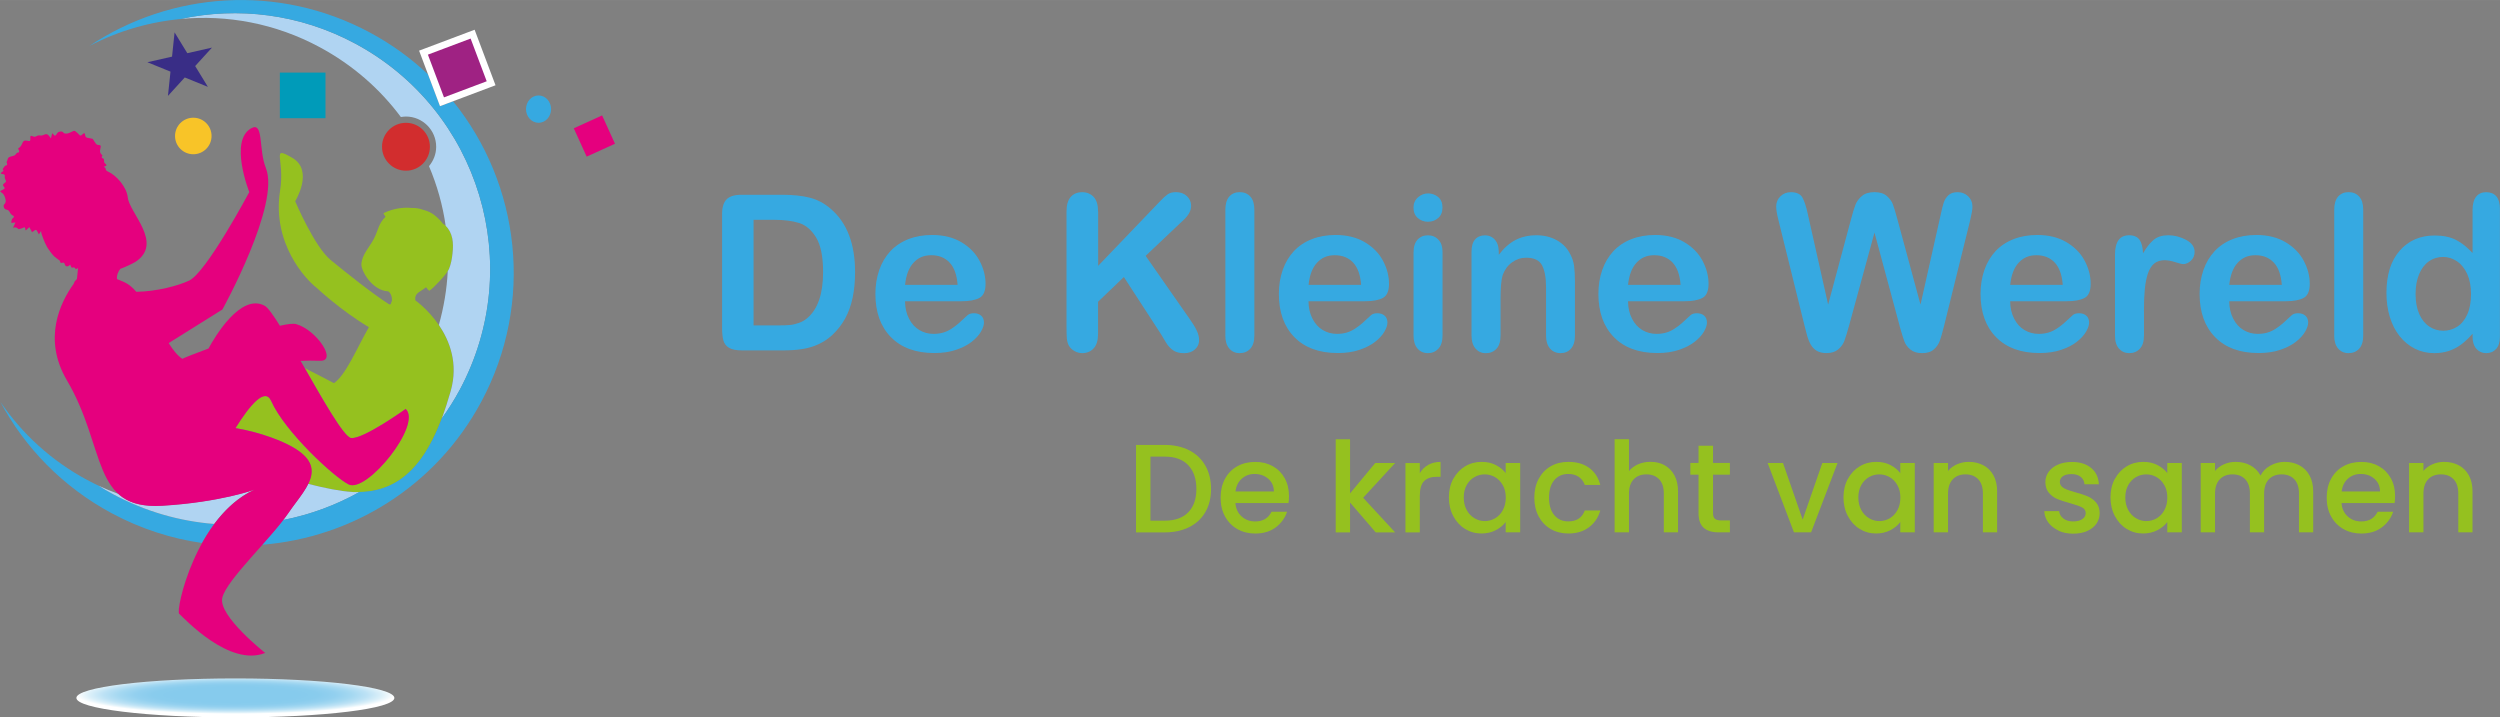 <?xml version="1.0" encoding="UTF-8"?><svg id="Laag_1" xmlns="http://www.w3.org/2000/svg" width="194.09mm" height="55.7mm" xmlns:xlink="http://www.w3.org/1999/xlink" viewBox="0 0 550.18 157.88"><rect x="0" y="0" width="550.18" height="157.88" fill="#808080" stroke="none"/><defs><style>.cls-1{fill:#392d86;}.cls-2{fill:#95c11f;}.cls-3{fill:#f8c428;}.cls-4{fill:#95c11f;}.cls-5{fill:#fff;}.cls-6{fill:#9f2283;}.cls-7{fill:#b0d4f2;}.cls-8{fill:url(#Naamloos_verloop_5);}.cls-9{fill:#36a9e1;}.cls-10{fill:#d22d2e;}.cls-11{fill:#e5007e;}.cls-12{fill:#009bb9;}.cls-13{fill:#36a9e1;}.cls-14{fill:#b0d4f2;}</style><radialGradient id="Naamloos_verloop_5" cx="51.8" cy="153.59" fx="51.8" fy="153.59" r="34.99" gradientTransform="translate(0 134.48) scale(1 .12)" gradientUnits="userSpaceOnUse"><stop offset=".39" stop-color="#86cbed"/><stop offset=".52" stop-color="#89cced"/><stop offset=".63" stop-color="#93d0ef"/><stop offset=".73" stop-color="#a4d8f1"/><stop offset=".83" stop-color="#bde2f5"/><stop offset=".92" stop-color="#dcf0f9"/><stop offset="1" stop-color="#fff"/></radialGradient></defs><path class="cls-13" d="M163.16,42.86h9.04c2.35,0,4.37.22,6.05.65,1.68.44,3.21,1.25,4.58,2.45,3.57,3.05,5.35,7.7,5.35,13.93,0,2.06-.18,3.93-.54,5.63-.36,1.7-.91,3.23-1.66,4.59-.75,1.36-1.71,2.58-2.87,3.66-.92.83-1.92,1.49-3.01,1.99-1.09.5-2.26.85-3.52,1.05-1.25.2-2.67.3-4.24.3h-9.04c-1.26,0-2.21-.19-2.85-.57-.64-.38-1.06-.92-1.25-1.61-.19-.69-.29-1.59-.29-2.7v-25.12c0-1.5.33-2.58,1-3.25s1.75-1,3.25-1ZM165.84,48.36v23.25h5.26c1.15,0,2.06-.03,2.71-.09.65-.06,1.33-.22,2.03-.47.7-.25,1.31-.6,1.82-1.05,2.32-1.96,3.48-5.34,3.48-10.14,0-3.38-.51-5.91-1.53-7.59-1.02-1.68-2.28-2.75-3.77-3.21s-3.3-.69-5.42-.69h-4.58Z"/><path class="cls-13" d="M211.65,66.3h-12.48c.02,1.45.31,2.73.88,3.83.57,1.11,1.32,1.94,2.27,2.5.94.56,1.98.84,3.12.84.76,0,1.46-.09,2.09-.27s1.24-.46,1.83-.84c.59-.38,1.14-.79,1.64-1.23.5-.44,1.15-1.03,1.94-1.78.33-.28.79-.42,1.4-.42.65,0,1.18.18,1.59.54.4.36.61.86.61,1.52,0,.58-.23,1.25-.68,2.02-.45.77-1.13,1.51-2.04,2.22-.91.71-2.06,1.3-3.44,1.76-1.38.47-2.96.7-4.76.7-4.1,0-7.28-1.17-9.56-3.5s-3.41-5.51-3.41-9.51c0-1.88.28-3.63.84-5.25.56-1.61,1.38-2.99,2.45-4.15,1.08-1.15,2.4-2.04,3.97-2.65,1.57-.62,3.32-.92,5.23-.92,2.49,0,4.63.53,6.41,1.58,1.78,1.05,3.12,2.41,4.01,4.08.89,1.67,1.33,3.37,1.33,5.09,0,1.6-.46,2.64-1.38,3.12-.92.48-2.21.71-3.88.71ZM199.17,62.68h11.57c-.16-2.18-.74-3.81-1.76-4.9-1.02-1.08-2.36-1.62-4.03-1.62s-2.89.55-3.91,1.65c-1.02,1.1-1.64,2.72-1.86,4.87Z"/><path class="cls-13" d="M241.67,46.49v12.01l13.62-14.21c.65-.69,1.21-1.19,1.67-1.52.46-.33,1.07-.49,1.83-.49,1,0,1.8.29,2.42.88.62.58.92,1.3.92,2.14,0,1.01-.52,2.02-1.57,3.01l-8.44,7.99,9.72,13.93c.69.97,1.2,1.81,1.54,2.54.34.72.51,1.43.51,2.12,0,.76-.3,1.43-.9,1.99-.6.56-1.41.84-2.44.84-.97,0-1.75-.21-2.36-.62-.61-.41-1.12-.96-1.54-1.65-.42-.69-.79-1.31-1.12-1.87l-8.2-12.62-5.68,5.44v7.08c0,1.43-.33,2.5-.98,3.19-.65.69-1.5,1.04-2.52,1.04-.59,0-1.16-.16-1.71-.47s-.97-.73-1.26-1.26c-.22-.44-.35-.94-.4-1.52-.05-.58-.07-1.41-.07-2.5v-25.47c0-1.4.31-2.45.92-3.15.62-.7,1.45-1.05,2.51-1.05s1.89.35,2.54,1.04c.65.69.97,1.75.97,3.17Z"/><path class="cls-13" d="M269.67,73.83v-27.67c0-1.28.28-2.24.85-2.9.57-.65,1.34-.98,2.3-.98s1.74.32,2.34.97c.59.65.89,1.62.89,2.91v27.67c0,1.29-.3,2.26-.9,2.91-.6.65-1.38.97-2.33.97s-1.69-.33-2.28-1c-.58-.67-.88-1.63-.88-2.87Z"/><path class="cls-13" d="M300.44,66.3h-12.48c.02,1.45.31,2.73.88,3.83.57,1.11,1.32,1.94,2.27,2.5.94.56,1.98.84,3.12.84.76,0,1.46-.09,2.09-.27s1.24-.46,1.83-.84c.59-.38,1.14-.79,1.64-1.23.5-.44,1.15-1.03,1.94-1.78.33-.28.79-.42,1.4-.42.65,0,1.18.18,1.59.54.4.36.61.86.61,1.52,0,.58-.23,1.25-.68,2.02-.45.77-1.13,1.51-2.04,2.22-.91.71-2.06,1.3-3.44,1.76-1.38.47-2.96.7-4.76.7-4.1,0-7.28-1.17-9.56-3.5s-3.41-5.51-3.41-9.51c0-1.88.28-3.63.84-5.25.56-1.61,1.38-2.99,2.45-4.15,1.08-1.15,2.4-2.04,3.97-2.65,1.57-.62,3.32-.92,5.23-.92,2.49,0,4.63.53,6.41,1.58,1.78,1.05,3.12,2.41,4.01,4.08.89,1.67,1.33,3.37,1.33,5.09,0,1.6-.46,2.64-1.38,3.12-.92.48-2.21.71-3.88.71ZM287.97,62.68h11.57c-.16-2.18-.74-3.81-1.76-4.9-1.02-1.08-2.36-1.62-4.03-1.62s-2.89.55-3.91,1.65c-1.02,1.1-1.64,2.72-1.86,4.87Z"/><path class="cls-13" d="M314.3,48.8c-.89,0-1.65-.27-2.28-.82-.63-.54-.95-1.32-.95-2.31,0-.9.32-1.65.97-2.23.65-.58,1.4-.88,2.25-.88s1.56.27,2.2.79c.64.53.96,1.3.96,2.31s-.31,1.75-.93,2.3c-.62.55-1.36.83-2.22.83ZM317.46,55.39v18.44c0,1.28-.3,2.24-.91,2.9-.61.65-1.38.98-2.31.98s-1.69-.33-2.28-1c-.58-.67-.88-1.63-.88-2.87v-18.25c0-1.26.29-2.21.88-2.85.58-.64,1.34-.96,2.28-.96s1.71.32,2.31.96c.61.64.91,1.53.91,2.66Z"/><path class="cls-13" d="M329.84,55.3v.77c1.12-1.48,2.35-2.57,3.68-3.26s2.86-1.04,4.59-1.04,3.19.37,4.51,1.1c1.32.73,2.31,1.77,2.97,3.11.42.78.69,1.62.82,2.52.12.9.19,2.06.19,3.46v11.87c0,1.28-.29,2.24-.88,2.9-.58.65-1.34.98-2.28.98s-1.72-.33-2.31-1c-.59-.67-.89-1.63-.89-2.87v-10.63c0-2.1-.29-3.71-.88-4.83-.58-1.11-1.75-1.67-3.49-1.67-1.14,0-2.17.34-3.11,1.02s-1.62,1.61-2.06,2.79c-.31.95-.47,2.73-.47,5.33v7.99c0,1.29-.3,2.26-.9,2.91-.6.65-1.38.97-2.33.97s-1.67-.33-2.27-1c-.59-.67-.89-1.63-.89-2.87v-18.44c0-1.22.26-2.12.79-2.72s1.25-.9,2.17-.9c.56,0,1.07.13,1.52.4.45.27.81.66,1.09,1.19.27.53.41,1.18.41,1.94Z"/><path class="cls-13" d="M370.76,66.3h-12.48c.02,1.45.31,2.73.88,3.83.57,1.11,1.32,1.94,2.27,2.5.94.56,1.98.84,3.12.84.76,0,1.46-.09,2.09-.27s1.24-.46,1.83-.84c.59-.38,1.14-.79,1.64-1.23.5-.44,1.15-1.03,1.94-1.78.33-.28.79-.42,1.4-.42.65,0,1.18.18,1.59.54.4.36.61.86.61,1.52,0,.58-.23,1.25-.68,2.02-.45.77-1.13,1.51-2.04,2.22-.91.71-2.06,1.3-3.44,1.76-1.38.47-2.96.7-4.76.7-4.1,0-7.28-1.17-9.56-3.5s-3.41-5.51-3.41-9.51c0-1.88.28-3.63.84-5.25.56-1.61,1.38-2.99,2.45-4.15,1.08-1.15,2.4-2.04,3.97-2.65,1.57-.62,3.32-.92,5.23-.92,2.49,0,4.63.53,6.41,1.58,1.78,1.05,3.12,2.41,4.01,4.08.89,1.67,1.33,3.37,1.33,5.09,0,1.6-.46,2.64-1.38,3.12-.92.48-2.21.71-3.88.71ZM358.28,62.68h11.57c-.16-2.18-.74-3.81-1.76-4.9-1.02-1.08-2.36-1.62-4.03-1.62s-2.89.55-3.91,1.65c-1.02,1.1-1.64,2.72-1.86,4.87Z"/><path class="cls-13" d="M418.06,71.72l-5.54-20.54-5.61,20.54c-.44,1.56-.78,2.68-1.04,3.35-.26.68-.71,1.29-1.34,1.82-.64.54-1.49.81-2.55.81-.86,0-1.56-.16-2.12-.48-.55-.32-1-.77-1.34-1.35-.34-.58-.62-1.28-.84-2.08-.22-.8-.41-1.55-.58-2.23l-5.7-23.06c-.34-1.34-.51-2.36-.51-3.06,0-.89.31-1.64.93-2.24.62-.61,1.39-.91,2.31-.91,1.26,0,2.11.41,2.55,1.21.44.81.82,1.99,1.15,3.53l4.49,20,5.02-18.72c.37-1.43.71-2.52,1-3.27.3-.75.78-1.39,1.45-1.94s1.58-.82,2.73-.82,2.08.28,2.72.85,1.09,1.19,1.34,1.86c.25.67.58,1.78,1,3.32l5.07,18.72,4.49-20c.22-1.04.42-1.86.62-2.45.19-.59.53-1.12,1-1.59.48-.47,1.16-.7,2.07-.7s1.67.3,2.3.9c.63.6.95,1.35.95,2.26,0,.64-.17,1.66-.51,3.06l-5.7,23.06c-.39,1.56-.71,2.7-.97,3.42-.26.72-.69,1.36-1.31,1.9-.62.55-1.48.82-2.61.82-1.06,0-1.91-.26-2.55-.79-.64-.53-1.08-1.12-1.33-1.79-.25-.66-.6-1.8-1.05-3.4Z"/><path class="cls-13" d="M454.86,66.3h-12.48c.02,1.45.31,2.73.88,3.83.57,1.11,1.32,1.94,2.27,2.5.94.56,1.98.84,3.12.84.76,0,1.46-.09,2.09-.27s1.24-.46,1.83-.84c.59-.38,1.14-.79,1.64-1.23.5-.44,1.15-1.03,1.94-1.78.33-.28.79-.42,1.4-.42.65,0,1.18.18,1.59.54.4.36.61.86.61,1.52,0,.58-.23,1.25-.68,2.02-.45.77-1.13,1.51-2.04,2.22-.91.71-2.06,1.3-3.44,1.76-1.38.47-2.96.7-4.76.7-4.1,0-7.28-1.17-9.56-3.5s-3.41-5.51-3.41-9.51c0-1.88.28-3.63.84-5.25.56-1.61,1.38-2.99,2.45-4.15,1.08-1.15,2.4-2.04,3.97-2.65,1.57-.62,3.32-.92,5.23-.92,2.49,0,4.63.53,6.41,1.58,1.78,1.05,3.12,2.41,4.01,4.08.89,1.67,1.33,3.37,1.33,5.09,0,1.6-.46,2.64-1.38,3.12-.92.48-2.21.71-3.88.71ZM442.38,62.68h11.57c-.16-2.18-.74-3.81-1.76-4.9-1.02-1.08-2.36-1.62-4.03-1.62s-2.89.55-3.91,1.65c-1.02,1.1-1.64,2.72-1.86,4.87Z"/><path class="cls-13" d="M471.83,68.5v5.33c0,1.29-.3,2.26-.91,2.91-.61.65-1.38.97-2.31.97s-1.67-.33-2.27-.98c-.59-.65-.89-1.62-.89-2.9v-17.76c0-2.87,1.04-4.3,3.11-4.3,1.06,0,1.82.34,2.29,1,.47.67.72,1.66.77,2.97.76-1.31,1.55-2.3,2.35-2.97.8-.67,1.87-1,3.21-1s2.64.34,3.9,1c1.26.67,1.89,1.56,1.89,2.66,0,.78-.27,1.42-.81,1.93-.54.51-1.12.76-1.74.76-.23,0-.8-.14-1.69-.43-.9-.29-1.69-.43-2.37-.43-.93,0-1.7.25-2.29.74-.59.49-1.05,1.22-1.38,2.19-.33.97-.55,2.11-.68,3.45s-.19,2.96-.19,4.87Z"/><path class="cls-13" d="M503.07,66.3h-12.48c.02,1.45.31,2.73.88,3.83.57,1.11,1.32,1.94,2.27,2.5.94.56,1.98.84,3.12.84.76,0,1.46-.09,2.09-.27s1.24-.46,1.83-.84c.59-.38,1.14-.79,1.64-1.23.5-.44,1.15-1.03,1.94-1.78.33-.28.79-.42,1.4-.42.65,0,1.18.18,1.59.54.4.36.61.86.61,1.52,0,.58-.23,1.25-.68,2.02-.45.77-1.13,1.51-2.04,2.22-.91.71-2.06,1.3-3.44,1.76-1.38.47-2.96.7-4.76.7-4.1,0-7.28-1.17-9.56-3.5s-3.41-5.51-3.41-9.51c0-1.88.28-3.63.84-5.25.56-1.61,1.38-2.99,2.45-4.15,1.08-1.15,2.4-2.04,3.97-2.65,1.57-.62,3.32-.92,5.23-.92,2.49,0,4.63.53,6.41,1.58,1.78,1.05,3.12,2.41,4.01,4.08.89,1.67,1.33,3.37,1.33,5.09,0,1.6-.46,2.64-1.38,3.12-.92.48-2.21.71-3.88.71ZM490.59,62.68h11.57c-.16-2.18-.74-3.81-1.76-4.9-1.02-1.08-2.36-1.62-4.03-1.62s-2.89.55-3.91,1.65c-1.02,1.1-1.64,2.72-1.86,4.87Z"/><path class="cls-13" d="M513.7,73.83v-27.67c0-1.28.28-2.24.85-2.9.57-.65,1.34-.98,2.3-.98s1.74.32,2.34.97c.59.65.89,1.62.89,2.91v27.67c0,1.29-.3,2.26-.9,2.91-.6.65-1.38.97-2.33.97s-1.69-.33-2.28-1c-.58-.67-.88-1.63-.88-2.87Z"/><path class="cls-13" d="M544.15,74.06v-.63c-.86.98-1.7,1.78-2.54,2.4-.83.62-1.74,1.08-2.71,1.4-.97.32-2.04.48-3.19.48-1.53,0-2.94-.32-4.24-.97-1.3-.65-2.43-1.57-3.38-2.77-.95-1.2-1.67-2.61-2.16-4.23-.49-1.62-.74-3.37-.74-5.26,0-3.99.97-7.1,2.92-9.32,1.95-2.23,4.51-3.34,7.69-3.34,1.84,0,3.39.32,4.65.95,1.26.63,2.49,1.6,3.69,2.91v-9.42c0-1.31.26-2.3.78-2.97s1.27-1,2.23-1,1.71.31,2.23.92c.52.62.78,1.52.78,2.72v28.14c0,1.21-.28,2.13-.84,2.73-.56.61-1.29.91-2.17.91s-1.59-.32-2.16-.95c-.57-.63-.85-1.53-.85-2.7ZM531.6,64.69c0,1.73.27,3.2.81,4.42.54,1.21,1.27,2.13,2.21,2.75.93.62,1.95.92,3.06.92s2.15-.29,3.07-.88c.93-.58,1.67-1.48,2.22-2.69.55-1.21.83-2.71.83-4.52,0-1.7-.28-3.16-.83-4.38-.55-1.22-1.3-2.16-2.24-2.8-.94-.65-1.97-.97-3.1-.97s-2.21.33-3.13.99c-.92.66-1.63,1.61-2.14,2.85-.51,1.24-.76,2.68-.76,4.31Z"/><path class="cls-2" d="M261.69,99.08c1.54.79,2.73,1.91,3.57,3.38.84,1.47,1.26,3.18,1.26,5.14s-.42,3.66-1.26,5.1c-.84,1.44-2.03,2.54-3.57,3.31-1.54.77-3.34,1.15-5.39,1.15h-6.29v-19.25h6.29c2.05,0,3.85.39,5.39,1.18ZM261.49,112.75c1.2-1.22,1.8-2.94,1.8-5.15s-.6-3.98-1.8-5.24c-1.2-1.26-2.93-1.88-5.18-1.88h-3.13v14.1h3.13c2.25,0,3.98-.61,5.18-1.83Z"/><path class="cls-2" d="M283.54,110.7h-11.66c.09,1.22.54,2.2,1.36,2.94.81.74,1.81,1.11,2.99,1.11,1.7,0,2.9-.71,3.6-2.13h3.41c-.46,1.4-1.3,2.55-2.51,3.45-1.21.9-2.71,1.34-4.5,1.34-1.46,0-2.77-.33-3.92-.98-1.15-.66-2.06-1.58-2.71-2.77-.66-1.19-.98-2.57-.98-4.14s.32-2.95.96-4.14c.64-1.19,1.53-2.11,2.69-2.76,1.15-.65,2.48-.97,3.98-.97s2.72.31,3.85.94,2,1.51,2.63,2.65c.63,1.14.94,2.44.94,3.92,0,.57-.04,1.09-.11,1.55ZM280.35,108.15c-.02-1.16-.43-2.1-1.25-2.8-.81-.7-1.82-1.05-3.02-1.05-1.09,0-2.02.35-2.8,1.04-.78.69-1.24,1.63-1.38,2.81h8.45Z"/><path class="cls-2" d="M299.99,109.54l7.04,7.62h-4.27l-5.65-6.57v6.57h-3.16v-20.5h3.16v11.91l5.54-6.68h4.38l-7.04,7.65Z"/><path class="cls-2" d="M314.3,102.3c.77-.43,1.68-.65,2.73-.65v3.27h-.8c-1.24,0-2.17.31-2.81.94s-.96,1.72-.96,3.27v8.03h-3.16v-15.26h3.16v2.22c.46-.78,1.08-1.38,1.84-1.81Z"/><path class="cls-2" d="M319.83,105.38c.64-1.18,1.5-2.1,2.6-2.76,1.1-.66,2.31-.98,3.64-.98,1.2,0,2.25.24,3.14.71.9.47,1.61,1.06,2.15,1.76v-2.22h3.19v15.26h-3.19v-2.27c-.54.72-1.27,1.32-2.19,1.8-.92.48-1.98.72-3.16.72-1.31,0-2.51-.34-3.6-1.01-1.09-.67-1.95-1.62-2.59-2.83-.64-1.21-.96-2.58-.96-4.11s.32-2.89.96-4.07ZM330.72,106.77c-.43-.78-1-1.37-1.7-1.77s-1.46-.61-2.27-.61-1.57.2-2.27.6c-.7.4-1.27.98-1.7,1.75-.43.77-.65,1.68-.65,2.73s.22,1.98.65,2.77c.43.79,1.01,1.4,1.72,1.81.71.42,1.46.62,2.26.62s1.57-.2,2.27-.61,1.27-1,1.7-1.79c.43-.79.65-1.7.65-2.76s-.22-1.97-.65-2.74Z"/><path class="cls-2" d="M338.62,105.37c.64-1.19,1.52-2.11,2.65-2.76,1.13-.65,2.42-.97,3.88-.97,1.85,0,3.38.44,4.58,1.32s2.03,2.13,2.45,3.75h-3.41c-.28-.76-.72-1.35-1.33-1.77s-1.38-.64-2.3-.64c-1.29,0-2.32.46-3.09,1.37-.77.91-1.15,2.19-1.15,3.84s.38,2.93,1.15,3.85c.77.92,1.8,1.38,3.09,1.38,1.83,0,3.04-.8,3.63-2.41h3.41c-.44,1.55-1.27,2.78-2.49,3.7s-2.73,1.37-4.54,1.37c-1.46,0-2.75-.33-3.88-.98-1.13-.66-2.01-1.58-2.65-2.77s-.96-2.57-.96-4.14.32-2.95.96-4.14Z"/><path class="cls-4" d="M366.34,102.39c.91.5,1.63,1.24,2.16,2.22.53.98.79,2.16.79,3.54v9h-3.13v-8.53c0-1.37-.34-2.42-1.02-3.14s-1.62-1.09-2.8-1.09-2.12.36-2.81,1.09c-.69.73-1.04,1.78-1.04,3.14v8.53h-3.16v-20.5h3.16v7.01c.54-.65,1.21-1.14,2.04-1.5.82-.35,1.72-.53,2.7-.53,1.16,0,2.2.25,3.12.75Z"/><path class="cls-2" d="M376.99,104.47v8.45c0,.57.13.98.4,1.23.27.25.72.37,1.37.37h1.94v2.63h-2.49c-1.42,0-2.51-.33-3.27-1-.76-.67-1.14-1.75-1.14-3.24v-8.45h-1.8v-2.58h1.8v-3.79h3.19v3.79h3.71v2.58h-3.71Z"/><path class="cls-2" d="M396.72,114.33l4.32-12.44h3.35l-5.82,15.26h-3.77l-5.79-15.26h3.38l4.32,12.44Z"/><path class="cls-2" d="M406.67,105.38c.64-1.18,1.5-2.1,2.6-2.76,1.1-.66,2.31-.98,3.64-.98,1.2,0,2.25.24,3.14.71.9.47,1.61,1.06,2.15,1.76v-2.22h3.19v15.26h-3.19v-2.27c-.54.72-1.27,1.32-2.19,1.8-.92.48-1.98.72-3.16.72-1.31,0-2.51-.34-3.6-1.01-1.09-.67-1.95-1.62-2.59-2.83-.64-1.21-.96-2.58-.96-4.11s.32-2.89.96-4.07ZM417.56,106.77c-.43-.78-1-1.37-1.7-1.77s-1.46-.61-2.27-.61-1.57.2-2.27.6c-.7.4-1.27.98-1.7,1.75-.43.77-.65,1.68-.65,2.73s.22,1.98.65,2.77c.43.79,1.01,1.4,1.72,1.81.71.42,1.46.62,2.26.62s1.57-.2,2.27-.61,1.27-1,1.7-1.79c.43-.79.65-1.7.65-2.76s-.22-1.97-.65-2.74Z"/><path class="cls-2" d="M436.48,102.39c.95.5,1.69,1.24,2.23,2.22.54.98.8,2.16.8,3.54v9h-3.13v-8.53c0-1.37-.34-2.42-1.02-3.14s-1.62-1.09-2.8-1.09-2.12.36-2.81,1.09c-.69.73-1.04,1.78-1.04,3.14v8.53h-3.16v-15.26h3.16v1.75c.52-.63,1.18-1.12,1.98-1.47.8-.35,1.66-.53,2.56-.53,1.2,0,2.28.25,3.23.75Z"/><path class="cls-2" d="M453.04,116.76c-.95-.43-1.7-1.03-2.26-1.77-.55-.75-.85-1.58-.89-2.51h3.27c.06.65.36,1.19.93,1.62.56.43,1.27.65,2.12.65s1.57-.17,2.06-.51c.49-.34.73-.78.73-1.32,0-.57-.27-1-.82-1.27-.54-.28-1.41-.58-2.59-.91-1.15-.31-2.08-.62-2.8-.91-.72-.29-1.34-.75-1.87-1.36s-.79-1.41-.79-2.41c0-.81.24-1.56.72-2.23.48-.67,1.17-1.21,2.06-1.59.9-.39,1.93-.58,3.09-.58,1.74,0,3.13.44,4.2,1.32,1.06.88,1.63,2.07,1.7,3.59h-3.16c-.06-.68-.33-1.23-.83-1.63s-1.17-.61-2.02-.61-1.47.16-1.91.47-.67.73-.67,1.25c0,.41.15.75.44,1.03.3.28.66.49,1.08.65.42.16,1.05.36,1.88.6,1.11.3,2.02.6,2.73.9s1.33.75,1.84,1.34c.52.59.78,1.38.8,2.35,0,.87-.24,1.64-.72,2.33-.48.68-1.16,1.22-2.04,1.61s-1.91.58-3.09.58-2.28-.22-3.23-.65Z"/><path class="cls-2" d="M465.43,105.38c.64-1.18,1.5-2.1,2.6-2.76,1.1-.66,2.31-.98,3.64-.98,1.2,0,2.25.24,3.14.71.9.47,1.61,1.06,2.15,1.76v-2.22h3.19v15.26h-3.19v-2.27c-.54.72-1.27,1.32-2.19,1.8-.92.48-1.98.72-3.16.72-1.31,0-2.51-.34-3.6-1.01-1.09-.67-1.95-1.62-2.59-2.83-.64-1.21-.96-2.58-.96-4.11s.32-2.89.96-4.07ZM476.31,106.77c-.43-.78-1-1.37-1.7-1.77s-1.46-.61-2.27-.61-1.57.2-2.27.6c-.7.4-1.27.98-1.7,1.75-.43.77-.65,1.68-.65,2.73s.22,1.98.65,2.77c.43.79,1.01,1.4,1.72,1.81.71.42,1.46.62,2.26.62s1.57-.2,2.27-.61,1.27-1,1.7-1.79c.43-.79.65-1.7.65-2.76s-.22-1.97-.65-2.74Z"/><path class="cls-2" d="M506.01,102.39c.95.5,1.7,1.24,2.24,2.22.54.98.82,2.16.82,3.54v9h-3.13v-8.53c0-1.37-.34-2.42-1.02-3.14s-1.62-1.09-2.8-1.09-2.12.36-2.81,1.09c-.69.73-1.04,1.78-1.04,3.14v8.53h-3.13v-8.53c0-1.37-.34-2.42-1.02-3.14s-1.62-1.09-2.8-1.09-2.12.36-2.81,1.09c-.69.73-1.04,1.78-1.04,3.14v8.53h-3.16v-15.26h3.16v1.75c.52-.63,1.17-1.12,1.97-1.47.79-.35,1.64-.53,2.55-.53,1.22,0,2.31.26,3.27.78.96.52,1.7,1.26,2.22,2.24.46-.92,1.18-1.66,2.16-2.2.98-.54,2.03-.82,3.16-.82,1.2,0,2.28.25,3.23.75Z"/><path class="cls-2" d="M526.96,110.7h-11.66c.09,1.22.54,2.2,1.36,2.94.81.74,1.81,1.11,2.99,1.11,1.7,0,2.9-.71,3.6-2.13h3.41c-.46,1.4-1.3,2.55-2.51,3.45-1.21.9-2.71,1.34-4.5,1.34-1.46,0-2.77-.33-3.92-.98-1.15-.66-2.06-1.58-2.71-2.77-.66-1.19-.98-2.57-.98-4.14s.32-2.95.96-4.14c.64-1.19,1.53-2.11,2.69-2.76,1.15-.65,2.48-.97,3.98-.97s2.72.31,3.85.94,2,1.51,2.63,2.65c.63,1.14.94,2.44.94,3.92,0,.57-.04,1.09-.11,1.55ZM523.78,108.15c-.02-1.16-.43-2.1-1.25-2.8-.81-.7-1.82-1.05-3.02-1.05-1.09,0-2.02.35-2.8,1.04-.78.69-1.24,1.63-1.38,2.81h8.45Z"/><path class="cls-2" d="M541.1,102.39c.95.5,1.69,1.24,2.23,2.22.54.98.8,2.16.8,3.54v9h-3.13v-8.53c0-1.37-.34-2.42-1.02-3.14s-1.62-1.09-2.8-1.09-2.12.36-2.81,1.09c-.69.73-1.04,1.78-1.04,3.14v8.53h-3.16v-15.26h3.16v1.75c.52-.63,1.18-1.12,1.98-1.47.8-.35,1.66-.53,2.56-.53,1.2,0,2.28.25,3.23.75Z"/><rect class="cls-12" x="61.59" y="15.97" width="10.04" height="10.04"/><circle class="cls-3" cx="42.54" cy="29.92" r="4.02"/><polygon class="cls-1" points="42.95 14.53 46.65 10.47 41.22 11.7 38.42 7.12 37.86 12.46 32.43 13.69 37.52 15.76 36.96 21.1 40.66 17.04 45.75 19.11 42.95 14.53"/><rect class="cls-11" x="127.38" y="26.5" width="6.85" height="6.85" transform="translate(-.65 56.85) rotate(-24.46)"/><path class="cls-13" d="M118.52,21c-1.53,0-2.76,1.35-2.76,3.01s1.24,3.01,2.76,3.01,2.76-1.35,2.76-3.01-1.24-3.01-2.76-3.01Z"/><path class="cls-9" d="M75.96,106.15s-.06-.04-.09-.06c.03.02.06.04.08.06,0,0,0,0,0,0Z"/><path class="cls-9" d="M73.84,104.59s0,0,0,0c-.02-.01-.03-.03-.05-.04,0,0,.01.01.02.02,0,0,.02.01.03.02Z"/><path class="cls-9" d="M88.06,90.84c.16-.11.3-.21.44-.3-.13.09-.28.19-.44.3Z"/><path class="cls-9" d="M74.99,105.48s0,0,0,0c-.04-.03-.09-.07-.13-.1,0,0,0,0,.01,0,.04.03.07.06.11.08Z"/><path class="cls-9" d="M88.65,90.43c.07-.05.13-.09.19-.13-.06.04-.12.09-.19.13Z"/><path class="cls-9" d="M87.99,90.89c-.21.14-.44.3-.68.46,0,0,0,0,0,0,.25-.17.47-.32.68-.46Z"/><path class="cls-9" d="M89.06,90.15s.08-.05.1-.07c-.03.02-.07.05-.1.07Z"/><path class="cls-9" d="M89.24,90.02s.04-.03.04-.03c0,0-.03.02-.04.03Z"/><path class="cls-9" d="M66.85,108.11c.2-.3.39-.61.56-.91-.17.3-.37.6-.56.91Z"/><path class="cls-9" d="M66.58,108.53c-.64.94-1.36,1.88-2.07,2.84.05-.07.1-.14.16-.22.66-.89,1.32-1.76,1.91-2.63Z"/><path class="cls-9" d="M63.53,112.76c-.3.44-.64.9-1,1.37.12-.15.24-.31.35-.46.23-.31.45-.61.65-.91Z"/><path class="cls-9" d="M30.68,110.97c.16.03.3.08.47.11-.16-.03-.31-.07-.47-.11Z"/><path class="cls-9" d="M32.05,111.2c.16.02.3.05.46.06-.16-.01-.31-.04-.46-.06Z"/><path class="cls-9" d="M50.19,111.79c-.55.53-1.07,1.09-1.58,1.67.5-.58,1.03-1.14,1.58-1.67Z"/><path class="cls-9" d="M29.48,110.65c.15.05.28.11.43.15-.15-.04-.29-.1-.43-.15Z"/><path class="cls-9" d="M34.01,111.33c-.15,0-.27-.01-.42-.02.14,0,.27.02.42.02Z"/><path class="cls-9" d="M47.13,115.3c-7.55-.59-15.1-2.71-22.19-6.52-1.11-.6-2.18-1.24-3.24-1.89.22.11.45.2.67.3-1.07-.48-2.12-.99-3.17-1.56-7.95-4.27-14.39-10.24-19.13-17.22,5.39,10.08,13.7,18.73,24.53,24.54,6.37,3.42,13.08,5.57,19.84,6.54,1.13-2.03,2.46-4.03,4.01-5.83-.46.53-.9,1.08-1.32,1.64Z"/><path class="cls-9" d="M22.94,107.43c.82.36,1.65.7,2.48,1.01-.83-.32-1.66-.65-2.48-1.01Z"/><path class="cls-9" d="M28.4,110.22c.13.06.26.13.39.19-.14-.06-.26-.13-.39-.19Z"/><path class="cls-9" d="M26.57,109.12c.1.08.19.16.3.24-.1-.07-.2-.16-.3-.24Z"/><path class="cls-9" d="M27.44,109.72c.11.07.22.15.34.21-.12-.07-.23-.14-.34-.21Z"/><path class="cls-2" d="M91.47,66.14h-.03c-.16-.64-.03-1.35.83-1.9.51-.32,1.01-.67,1.5-1.03.26.37.52.68.73.77.99-.66,3.85-3.7,4.3-4.8.45-1.1.66-2.28.78-3.46.11-1.11.15-2.23-.07-3.32-.23-1.09-.74-2.14-1.59-2.86-.14-.12-.31-.22-.46-.32-.2-.28-.42-.55-.67-.8-1.48-1.5-2.18-1.85-4.19-2.42-.6-.17-1.28-.25-1.99-.24-2.07-.2-4.19.19-6.07,1.08-.04.02-.09.04-.11.08-.04.06,0,.14.04.21.11.2.25.39.38.58,0,0-.01.01-.02.02-1.56,1.44-1.59,3.04-2.61,4.93-.98,1.81-2.56,3.39-2.69,5.45-.1,1.45,2.36,5.81,5.87,6,.56.15,1.22,1.8.64,2.57-.06.08-.02.16.07.23l-.46.07c-3.99-2.58-9.44-6.95-12.87-9.76-3.59-2.93-7.82-12.94-7.82-12.94,0,0,4.19-6.75-.64-9.55-4.83-2.81-1.56.14-2.68,7.2-1.84,11.58,5.66,19.59,8,21.36,0,0,5.25,4.96,11.54,8.71-2.61,4.55-5.05,10.52-7.69,12.32-.46-.24-3.15-1.68-6.42-3.31,4.27,7.47,8.69,15.22,10.21,15.38,2.72.28,12-6.4,12-6.4,3.61,3.47-8.58,18.56-12.57,16.6-3.18-1.57-14.06-11.62-17.05-18.36-1.36-3.06-4.66.82-7.86,5.96,2.52.42,5.17,1.08,7.86,2.06,9.16,3.33,9.88,6.7,8.16,10.22,3.64.94,7.1,1.63,9.79,1.79,12.74.76,18.14-10.14,21.56-22.21,3.42-12.08-7.71-19.91-7.71-19.91Z"/><path class="cls-7" d="M26.03,108.68c-1.45-.53-2.9-1.12-4.33-1.79,1.05.66,2.13,1.3,3.24,1.89,7.1,3.81,14.65,5.93,22.19,6.52,2.35-3.15,5.27-5.92,8.83-7.55,0,0-7.57,2.77-20.32,3.53-4.58.27-7.52-.71-9.61-2.6Z"/><path class="cls-7" d="M72.56,103.53c.43.37.84.71,1.24,1.03-.39-.32-.8-.66-1.23-1.03,0,0,0,0,0,0Z"/><path class="cls-7" d="M75.92,106.13s.02.02.03.02c0,0-.02-.01-.03-.02Z"/><path class="cls-7" d="M76.71,106.59c-.22-.11-.47-.26-.76-.44,0,0,0,0,0,0,.28.18.54.33.75.44Z"/><path class="cls-7" d="M74.99,105.48c.29.21.56.4.81.56.04.03.08.05.12.08-.28-.18-.59-.4-.92-.64Z"/><path class="cls-7" d="M73.82,104.58s0,0,.01,0c.37.3.71.56,1.04.81-.33-.24-.68-.52-1.05-.82Z"/><path class="cls-7" d="M77.61,108.27c-2.69-.16-6.15-.86-9.79-1.79.05-.1.08-.19.13-.29-.73,1.62-2.01,3.28-3.27,4.97-.15.21-.31.42-.46.63-.05.07-.1.14-.15.21-.18.25-.36.51-.54.77-.2.29-.42.6-.65.91-.18.25-.38.5-.58.76,0,0,0,0,0,0,5.88-1.15,11.55-3.23,16.8-6.16-.49,0-.97.03-1.48,0Z"/><path class="cls-14" d="M78.17,9.59c-12.24-6.57-25.83-8.14-38.43-5.42,10.23-.97,20.85.96,30.59,6.19,7.31,3.93,13.31,9.23,17.89,15.39.36-.06.73-.11,1.11-.11,3.67,0,6.66,2.99,6.66,6.66,0,1.63-.61,3.1-1.58,4.26,1.78,4.2,3.03,8.62,3.67,13.14.75.71,1.22,1.69,1.44,2.71.23,1.09.19,2.22.07,3.32-.12,1.18-.33,2.37-.78,3.46-.06.14-.15.3-.27.49-.2,3.95-.86,7.91-1.96,11.83,2.37,3.47,4.33,8.47,2.61,14.54-.59,2.07-1.24,4.09-1.96,6.04,1.43-1.98,2.75-4.07,3.94-6.28,14.7-27.39,4.41-61.51-22.98-76.21Z"/><path class="cls-10" d="M94.61,32.29c0-2.91-2.36-5.27-5.27-5.27s-5.27,2.36-5.27,5.27,2.36,5.27,5.27,5.27,5.27-2.36,5.27-5.27Z"/><path class="cls-9" d="M99.7,22.29l-2.86,1.08-2.63-6.99c-3.76-3.55-8.04-6.67-12.81-9.23C61.16-3.71,37.5-1.78,19.65,10.12c6.52-3.41,13.69-5.46,21.04-6.02-.31.02-.63.04-.94.07,12.6-2.71,26.18-1.15,38.43,5.42,27.39,14.7,37.68,48.82,22.98,76.21-1.19,2.21-2.51,4.3-3.94,6.28-3.36,8.96-8.52,16.06-18.12,16.18-5.24,2.93-10.91,5.02-16.79,6.16-1.32,1.71-2.95,3.58-4.62,5.46,19.68-1.56,38.19-12.77,48.22-31.46,11.77-21.94,8.52-47.93-6.21-66.15Z"/><rect class="cls-6" x="94.87" y="9.18" width="11.55" height="11.55" transform="translate(1.2 36.47) rotate(-20.66)"/><path class="cls-5" d="M103.57,8.48l3.54,9.4-9.4,3.54-3.54-9.4,9.4-3.54M104.45,6.54l-1.41.53-9.4,3.54-1.41.53.53,1.41,3.54,9.4.53,1.41,1.41-.53,9.4-3.54,1.41-.53-.53-1.41-3.54-9.4-.53-1.41h0Z"/><path class="cls-11" d="M89.28,89.99s-9.28,6.67-12,6.4c-1.62-.17-6.59-9.05-11.12-16.97,1.3-.08,2.7-.08,4.31-.03,3.82.11-.79-6.77-5.26-8.06-.61-.19-1.91-.03-3.61.35-1.47-2.35-2.66-4.02-3.34-4.39-5.26-2.88-10.99,6.85-12.38,9.4-3.02,1.12-5.3,2.03-5.76,2.27-1.11-.75-2.07-1.99-3-3.46l11.83-7.4s12.8-23.13,9.56-31.13c-1.63-4.03-.45-10.2-3.14-8.79-5.06,2.65-.51,14.08-.51,14.08,0,0-9.42,17.68-13.23,19.48-2.37,1.12-7.13,2.41-11.63,2.47-1.47-1.64-2.13-1.96-4.25-2.8-.12-.76.28-1.73.73-2.25,1.16-.41,2.94-1.28,3.37-1.56,6.16-4.13-1.38-10.73-1.73-14.16-.24-2.29-2.5-4.89-4.43-5.73-.71-.31-.11-.72-.89-.99.1-.04.17-.07.24-.1.5-.21.52-.29.09-.64-.22-.18-.26-.38-.23-.65.02-.14-.05-.4-.14-.43-.45-.14-.48-.36-.2-.68-.6-.6-.63-.83-.45-1.61.1-.45.17-.72-.52-.72-.16,0-.38-.13-.48-.27-.25-.31-.44-.67-.66-1-.04-.06-.13-.09-.21-.11-.33-.07-.66-.14-.99-.19-.3-.04-.44-.21-.49-.51-.11-.62-.18-.63-.67-.21-.02.02-.04.04-.06.06-.23.25-.4.22-.63-.05-.25-.29-.57-.53-.87-.77-.08-.06-.24-.07-.34-.03-.33.13-.65.28-.96.44-.32.17-1.04.21-1.2,0-.28-.37-.58-.37-1-.26-.39.11-.48.41-.67.66-.17.23-.32.28-.51.03-.08-.11-.19-.2-.36-.38-.11.42-.19.73-.29,1.14-.13-.17-.19-.24-.24-.32-.42-.66-.78-.74-1.5-.39-.18.09-.42.12-.62.08-.3-.06-.55-.01-.81.15-.16.1-.43.17-.59.11-.79-.29-.78-.3-.76.52,0,.01,0,.03,0,.04.04.34-.13.45-.44.38-.11-.02-.21-.04-.32-.06-.58-.08-.77,0-.99.53-.2.48-.43.9-.91,1.15-.02,0-.02.05-.03.09.08.16.19.33.24.51.02.09-.08.31-.13.31-.38,0-.53.26-.73.52-.09.12-.29.17-.45.23-.23.08-.46.15-.7.2-.61.14-.51.76-.76,1.14-.02.03,0,.11.02.16.17.35.16.61-.31.66-.04,0-.09.06-.12.1-.16.21-.31.42-.49.66.6.53-.41.56-.38.99.15.04.31.1.46.11.34.04.48.19.41.55-.03.16,0,.36.07.51.29.58.31.58-.19.97-.3.23-.39.41-.09.72.3.31.26.43-.13.63-.22.11-.44.23-.69.36.12.14.17.23.24.27.42.23.66.6.81,1.03.2.56.35,1.15-.13,1.6-.32.3-.04,1.08.39,1.15.35.06.63.19.78.52.17.37.41.66.79.85.27.14.18.33-.02.48-.35.26-.36.64-.4,1.09.31-.03.58-.05.92-.09-.19.41-.33.73-.53,1.16.52-.16.86-.07,1.14.26.05.06.23.03.34,0,.24-.06.48-.12.7-.24.49-.27.52.03.53.38,0,.05.04.09.09.2.27-.26.52-.49.79-.74.21.4.39.73.59,1.11.16-.11.35-.21.52-.35.29-.23.48-.19.62.16.09.21.22.41.37.69.19-.3.33-.51.48-.74.03.23.03.41.09.58.47,1.32.91,2.65,1.8,3.76.05.06.08.14.13.21.28.34.53.71.85,1.01.35.33.78.58,1.16.88.09.07.14.2.17.32.06.24.2.32.42.23.35-.14.52,0,.61.35.11.44.54.56.91.29.08-.06.15-.14.25-.23.05.09.11.16.13.23.09.32.21.57.63.36.06-.03.22.06.3.13.08.07.13.19.19.29.15-.08.26-.14.5-.27-.09.85-.16,1.58-.24,2.3,0,.08-.07.17-.13.24-.14.18-.36.33-.44.54-.05.13-.1.26-.15.38-2.98,4.14-6.86,12.13-1.5,21.24,8.77,14.9,5.28,28.55,20.95,27.62,12.75-.76,20.32-3.53,20.32-3.53-12.89,5.9-17.39,26.55-16.56,27.3,1.14,1.02,11.09,11.79,18.93,8.61,0,0-10.39-8.17-9.44-12.14.95-3.97,10.63-12.89,14.64-18.77,4.01-5.88,10.61-11.24-3.87-16.5-2.7-.98-5.34-1.64-7.86-2.06,3.2-5.14,6.51-9.02,7.86-5.96,2.98,6.74,13.87,16.79,17.05,18.36,3.99,1.96,16.18-13.13,12.57-16.6Z"/><ellipse class="cls-8" cx="51.8" cy="153.59" rx="34.99" ry="4.29"/></svg>